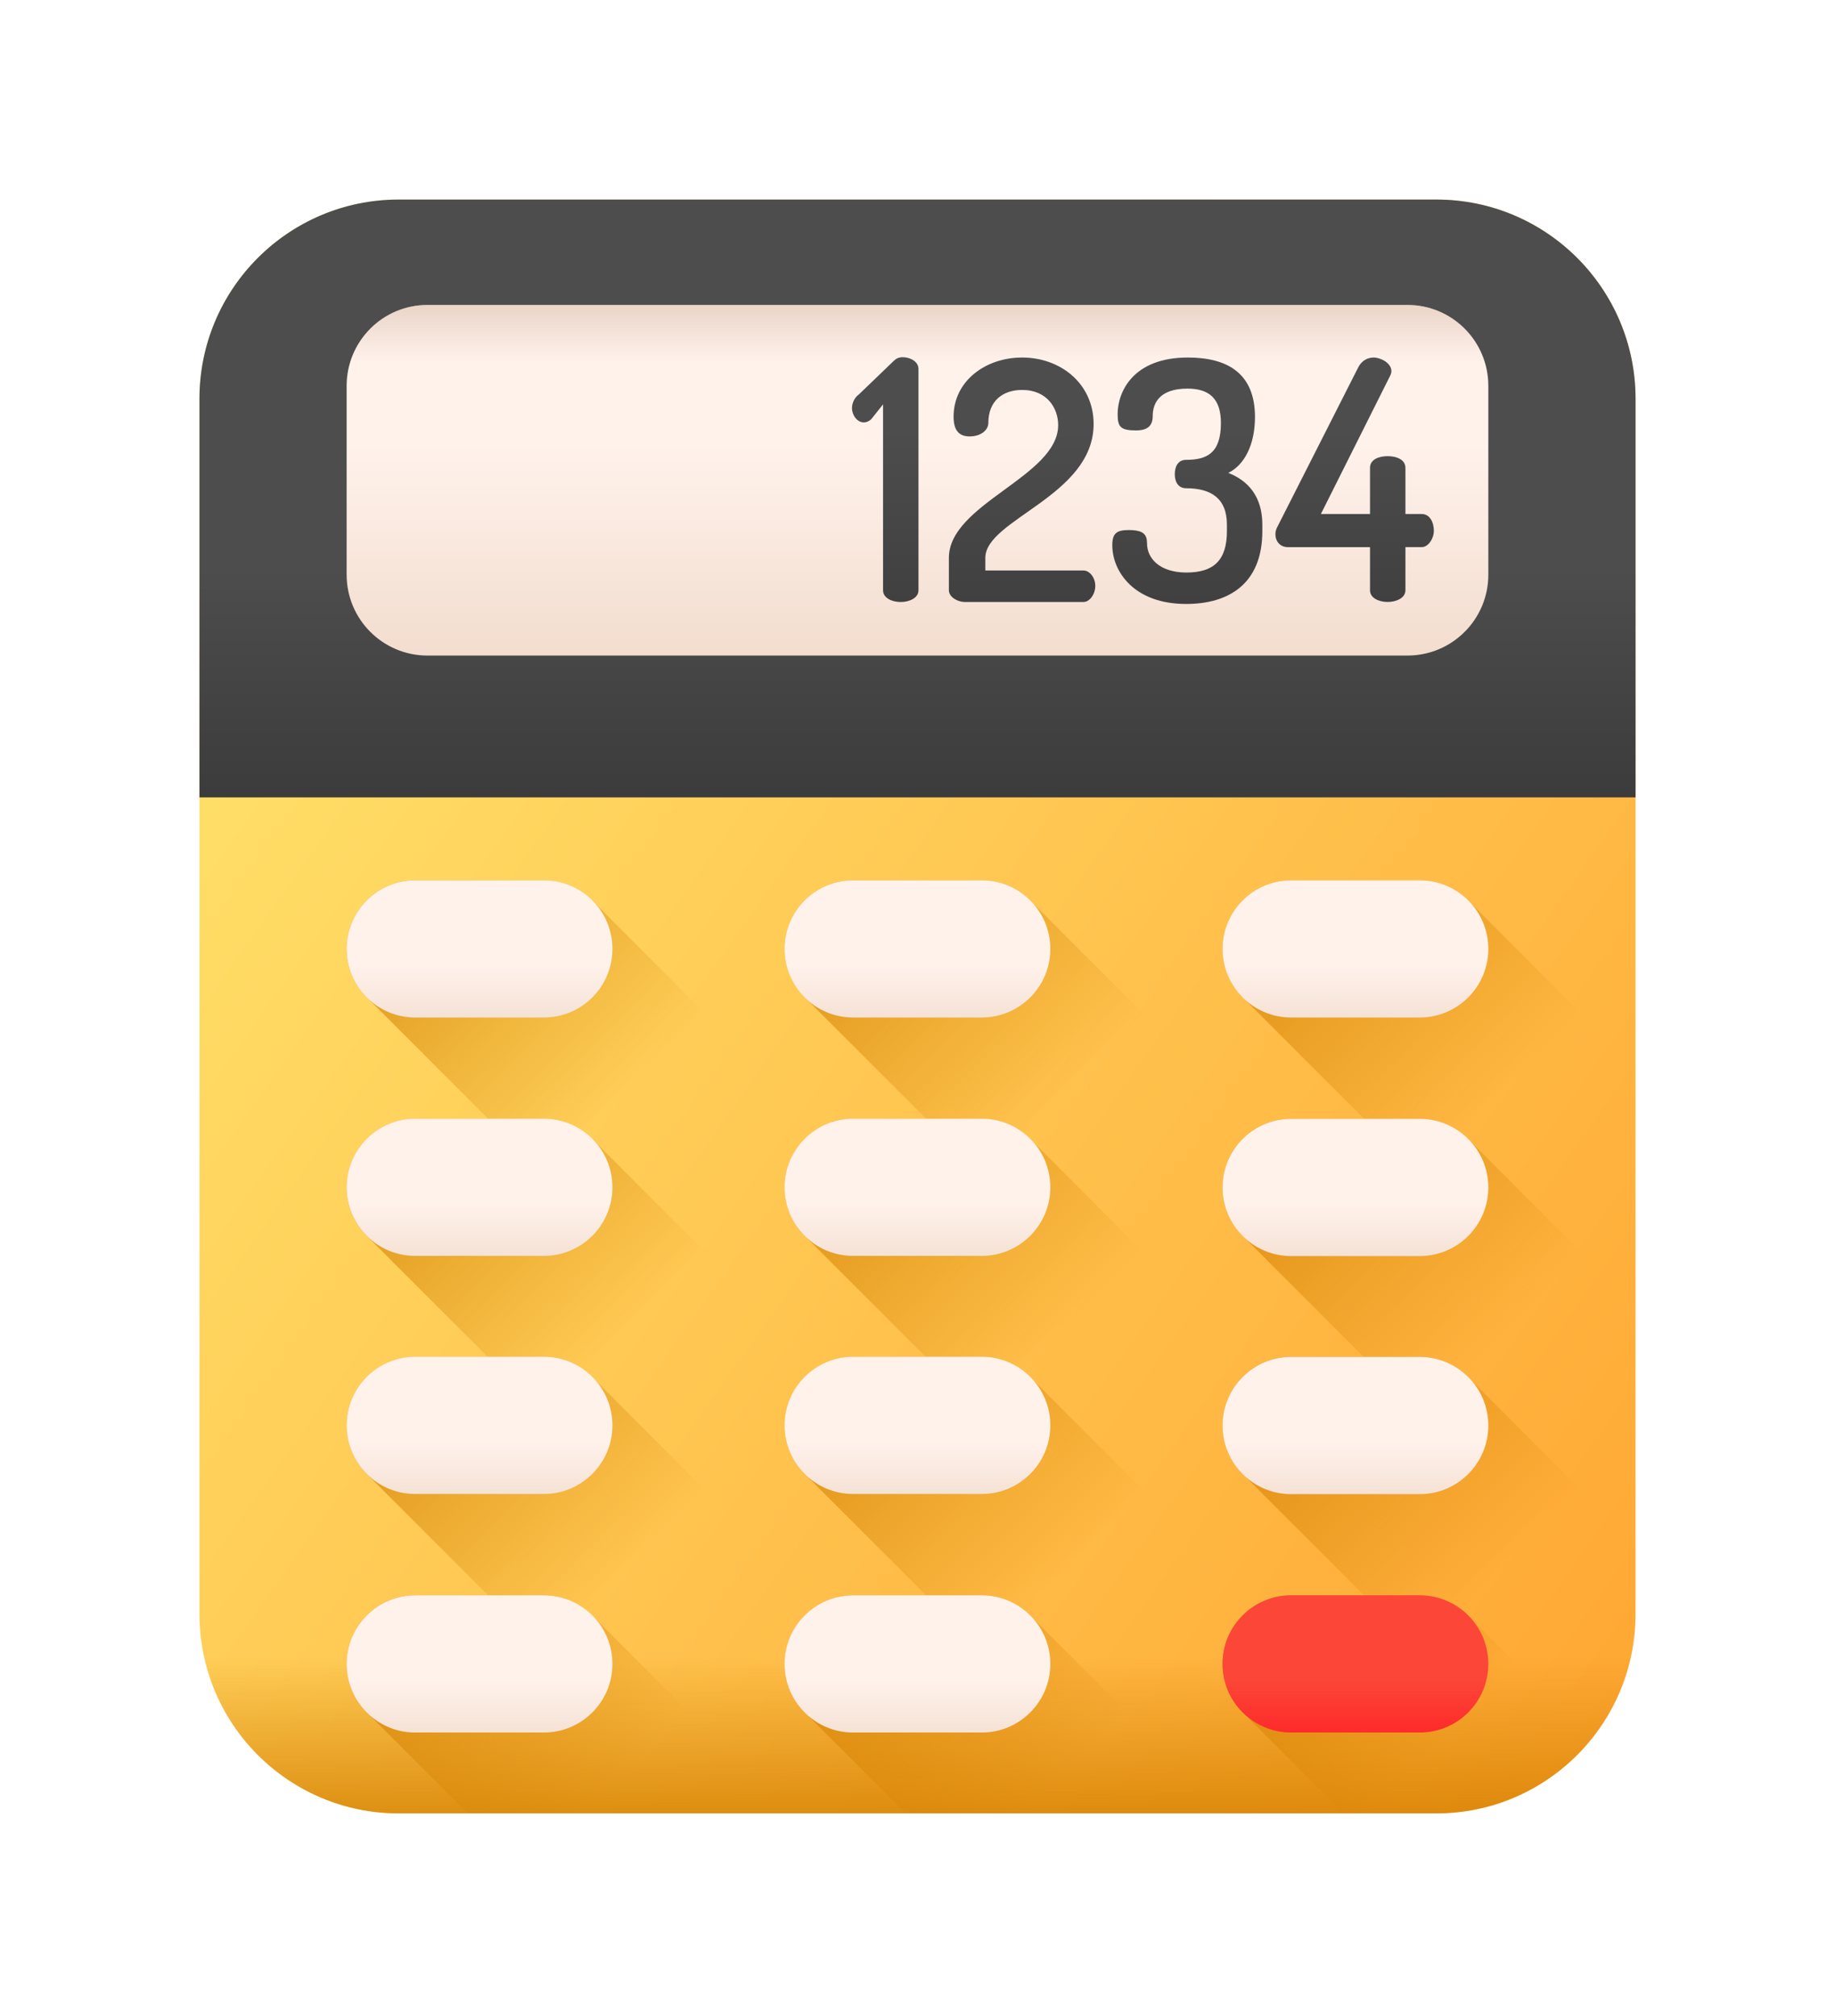 <svg width="92" height="101" viewBox="0 0 92 101" fill="none" xmlns="http://www.w3.org/2000/svg">
<g filter="url(#filter0_d_178_730)">
<path d="M72.014 86.858H19.986C14.471 86.858 10 82.387 10 76.872V15.986C10 10.471 14.471 6 19.986 6H72.014C77.529 6 82 10.471 82 15.986V76.872C82 82.387 77.529 86.858 72.014 86.858Z" fill="url(#paint0_linear_178_730)"/>
<path d="M10 72.5V76.878C10 82.393 14.471 86.864 19.986 86.864H72.014C77.529 86.864 82 82.393 82 76.878V72.5H10Z" fill="url(#paint1_linear_178_730)"/>
<path d="M72.014 6H19.986C14.471 6 10 10.471 10 15.986V35.954H82V15.986C82 10.471 77.529 6 72.014 6Z" fill="url(#paint2_linear_178_730)"/>
<path d="M70.567 28.848H21.43C19.193 28.848 17.379 27.034 17.379 24.796V15.333C17.379 13.095 19.193 11.281 21.43 11.281H70.567C72.805 11.281 74.619 13.095 74.619 15.333V24.796C74.619 27.034 72.805 28.848 70.567 28.848Z" fill="url(#paint3_linear_178_730)"/>
<path d="M44.273 16.261L43.687 16.998C43.569 17.116 43.419 17.166 43.318 17.166C42.966 17.166 42.715 16.797 42.715 16.445C42.715 16.194 42.849 15.909 43.067 15.758L44.809 14.083C44.927 13.965 45.06 13.898 45.261 13.898C45.63 13.898 46.049 14.116 46.049 14.485V25.577C46.049 25.962 45.597 26.164 45.161 26.164C44.709 26.164 44.273 25.962 44.273 25.577V16.261H44.273Z" fill="url(#paint4_linear_178_730)"/>
<path d="M51.244 13.914C53.187 13.914 54.83 15.238 54.83 17.248C54.83 20.851 49.401 22.024 49.401 23.951V24.587H54.327C54.628 24.587 54.913 24.939 54.913 25.358C54.913 25.777 54.628 26.163 54.327 26.163H48.362C48.026 26.163 47.574 25.928 47.574 25.576V23.951C47.574 21.236 53.053 19.879 53.053 17.299C53.053 16.477 52.517 15.539 51.244 15.539C50.306 15.539 49.551 16.059 49.551 17.198C49.551 17.533 49.2 17.868 48.613 17.868C48.144 17.868 47.809 17.634 47.809 16.88C47.809 15.087 49.417 13.914 51.244 13.914Z" fill="url(#paint5_linear_178_730)"/>
<path d="M61.513 22.61V22.292C61.513 20.951 60.692 20.465 59.469 20.465C59.05 20.465 58.899 20.114 58.899 19.762C58.899 19.393 59.05 19.041 59.469 19.041C60.491 19.041 61.212 18.723 61.212 17.198C61.212 15.975 60.625 15.472 59.536 15.472C58.179 15.472 57.793 16.159 57.793 16.846C57.793 17.282 57.592 17.567 56.956 17.567C56.168 17.567 56.034 17.382 56.034 16.746C56.034 15.657 56.788 13.914 59.553 13.914C61.513 13.914 62.92 14.685 62.92 16.897C62.92 18.287 62.384 19.31 61.58 19.695C62.568 20.08 63.289 20.868 63.289 22.292V22.61C63.289 25.274 61.58 26.263 59.469 26.263C56.855 26.263 55.766 24.637 55.766 23.314C55.766 22.727 55.983 22.56 56.587 22.56C57.324 22.56 57.508 22.777 57.508 23.23C57.508 23.967 58.128 24.688 59.485 24.688C60.86 24.688 61.513 24.068 61.513 22.61Z" fill="url(#paint6_linear_178_730)"/>
<path d="M68.687 23.415H64.565C64.213 23.415 63.945 23.163 63.945 22.761C63.945 22.644 63.979 22.51 64.046 22.392L68.101 14.4C68.285 14.048 68.587 13.914 68.871 13.914C69.207 13.914 69.76 14.182 69.76 14.601C69.76 14.685 69.726 14.769 69.676 14.869L66.224 21.756H68.687V19.443C68.687 19.024 69.123 18.857 69.575 18.857C70.011 18.857 70.463 19.024 70.463 19.443V21.756H71.284C71.686 21.756 71.888 22.174 71.888 22.593C71.888 22.995 71.603 23.414 71.284 23.414H70.463V25.576C70.463 25.961 70.011 26.162 69.575 26.162C69.123 26.162 68.687 25.961 68.687 25.576V23.414L68.687 23.415Z" fill="url(#paint7_linear_178_730)"/>
<path d="M70.567 11.281H21.43C19.193 11.281 17.379 13.095 17.379 15.333V18.773H74.619V15.333C74.619 13.095 72.805 11.281 70.567 11.281Z" fill="url(#paint8_linear_178_730)"/>
<path d="M29.778 41.205C29.15 40.532 28.259 40.109 27.267 40.109H20.816C18.918 40.109 17.379 41.648 17.379 43.547C17.379 44.539 17.802 45.431 18.474 46.058L26.943 54.527C27.571 55.2 28.462 55.622 29.454 55.622H35.905C37.803 55.622 39.342 54.083 39.342 52.185C39.342 51.193 38.919 50.301 38.247 49.674L29.778 41.205Z" fill="url(#paint9_linear_178_730)"/>
<path d="M51.737 41.205C51.109 40.532 50.218 40.109 49.226 40.109H42.775C40.877 40.109 39.338 41.648 39.338 43.547C39.338 44.539 39.761 45.431 40.433 46.058L48.902 54.527C49.53 55.2 50.421 55.622 51.413 55.622H57.864C59.762 55.622 61.301 54.083 61.301 52.185C61.301 51.193 60.878 50.301 60.206 49.674L51.737 41.205Z" fill="url(#paint10_linear_178_730)"/>
<path d="M27.267 46.984H20.816C18.918 46.984 17.379 45.445 17.379 43.547C17.379 41.648 18.918 40.109 20.816 40.109H27.267C29.165 40.109 30.704 41.648 30.704 43.547C30.704 45.445 29.165 46.984 27.267 46.984Z" fill="url(#paint11_linear_178_730)"/>
<path d="M49.222 46.984H42.771C40.873 46.984 39.334 45.445 39.334 43.547C39.334 41.648 40.873 40.109 42.771 40.109H49.222C51.12 40.109 52.659 41.648 52.659 43.547C52.659 45.445 51.12 46.984 49.222 46.984Z" fill="url(#paint12_linear_178_730)"/>
<path d="M81.999 49.511V54.842C81.404 55.328 80.645 55.622 79.819 55.622H73.369C72.377 55.622 71.484 55.199 70.858 54.527L62.389 46.058C62.137 45.822 61.919 45.55 61.747 45.25C61.718 45.2 61.691 45.147 61.664 45.097C61.637 45.045 61.612 44.992 61.588 44.939C61.565 44.886 61.541 44.832 61.522 44.776C61.502 44.724 61.482 44.672 61.464 44.618C61.462 44.614 61.462 44.611 61.461 44.607C61.444 44.553 61.426 44.498 61.412 44.442C61.396 44.384 61.383 44.327 61.37 44.269C61.361 44.228 61.352 44.185 61.345 44.141C61.331 44.06 61.32 43.979 61.311 43.897C61.298 43.781 61.293 43.664 61.293 43.545C61.293 42.597 61.678 41.738 62.299 41.115C62.922 40.495 63.782 40.109 64.731 40.109H71.18C71.299 40.109 71.416 40.115 71.532 40.127C71.614 40.136 71.695 40.147 71.776 40.162C71.82 40.169 71.863 40.178 71.904 40.187C71.962 40.2 72.019 40.212 72.077 40.228C72.133 40.243 72.189 40.261 72.242 40.277C72.246 40.279 72.249 40.279 72.253 40.281C72.307 40.299 72.359 40.318 72.412 40.338C72.467 40.358 72.52 40.381 72.574 40.405C72.998 40.596 73.378 40.869 73.691 41.204L73.747 41.26L81.999 49.511Z" fill="url(#paint13_linear_178_730)"/>
<path d="M71.181 46.984H64.73C62.832 46.984 61.293 45.445 61.293 43.547C61.293 41.648 62.832 40.109 64.73 40.109H71.181C73.079 40.109 74.618 41.648 74.618 43.547C74.618 45.445 73.079 46.984 71.181 46.984Z" fill="url(#paint14_linear_178_730)"/>
<path d="M29.778 53.158C29.15 52.485 28.259 52.062 27.267 52.062H20.816C18.918 52.062 17.379 53.602 17.379 55.5C17.379 56.492 17.802 57.384 18.474 58.011L26.943 66.48C27.571 67.153 28.462 67.576 29.454 67.576H35.905C37.803 67.576 39.342 66.037 39.342 64.138C39.342 63.146 38.919 62.254 38.247 61.627L29.778 53.158Z" fill="url(#paint15_linear_178_730)"/>
<path d="M51.737 53.158C51.109 52.485 50.218 52.062 49.226 52.062H42.775C40.877 52.062 39.338 53.602 39.338 55.5C39.338 56.492 39.761 57.384 40.433 58.011L48.902 66.48C49.53 67.153 50.421 67.576 51.413 67.576H57.864C59.762 67.576 61.301 66.037 61.301 64.138C61.301 63.146 60.878 62.254 60.206 61.627L51.737 53.158Z" fill="url(#paint16_linear_178_730)"/>
<path d="M27.267 58.929H20.816C18.918 58.929 17.379 57.391 17.379 55.492C17.379 53.594 18.918 52.055 20.816 52.055H27.267C29.165 52.055 30.704 53.594 30.704 55.492C30.704 57.391 29.165 58.929 27.267 58.929Z" fill="url(#paint17_linear_178_730)"/>
<path d="M49.222 58.929H42.771C40.873 58.929 39.334 57.391 39.334 55.492C39.334 53.594 40.873 52.055 42.771 52.055H49.222C51.12 52.055 52.659 53.594 52.659 55.492C52.659 57.391 51.12 58.929 49.222 58.929Z" fill="url(#paint18_linear_178_730)"/>
<path d="M81.999 61.464V66.796C81.404 67.281 80.645 67.575 79.819 67.575H73.369C72.377 67.575 71.484 67.152 70.858 66.481L62.443 58.066L62.389 58.012C62.053 57.698 61.779 57.317 61.588 56.892C61.565 56.838 61.541 56.786 61.522 56.73C61.5 56.676 61.48 56.62 61.462 56.564C61.444 56.509 61.428 56.453 61.412 56.395C61.396 56.339 61.383 56.28 61.37 56.222C61.36 56.172 61.349 56.122 61.342 56.069C61.327 55.997 61.318 55.925 61.311 55.852C61.298 55.736 61.293 55.619 61.293 55.501C61.293 54.552 61.678 53.691 62.299 53.069C62.922 52.448 63.782 52.062 64.731 52.062H71.18C71.299 52.062 71.416 52.068 71.532 52.081C71.614 52.09 71.695 52.1 71.776 52.115C71.82 52.122 71.863 52.131 71.904 52.14C71.962 52.153 72.019 52.165 72.077 52.181C72.133 52.196 72.189 52.214 72.242 52.23C72.246 52.232 72.249 52.232 72.253 52.233C72.307 52.252 72.359 52.271 72.412 52.291C72.467 52.311 72.52 52.334 72.574 52.358C72.998 52.548 73.378 52.822 73.691 53.159L73.758 53.225L76.154 55.621L81.999 61.464Z" fill="url(#paint19_linear_178_730)"/>
<path d="M71.181 58.937H64.73C62.832 58.937 61.293 57.398 61.293 55.5C61.293 53.602 62.832 52.062 64.73 52.062H71.181C73.079 52.062 74.618 53.602 74.618 55.5C74.618 57.398 73.079 58.937 71.181 58.937Z" fill="url(#paint20_linear_178_730)"/>
<path d="M29.778 65.088C29.15 64.415 28.259 63.992 27.267 63.992H20.816C18.918 63.992 17.379 65.531 17.379 67.43C17.379 68.422 17.802 69.314 18.474 69.941L26.943 78.41C27.571 79.082 28.462 79.505 29.454 79.505H35.905C37.803 79.505 39.342 77.966 39.342 76.068C39.342 75.075 38.919 74.184 38.247 73.557L29.778 65.088Z" fill="url(#paint21_linear_178_730)"/>
<path d="M51.737 65.088C51.109 64.415 50.218 63.992 49.226 63.992H42.775C40.877 63.992 39.338 65.531 39.338 67.43C39.338 68.422 39.761 69.314 40.433 69.941L48.902 78.41C49.53 79.082 50.421 79.505 51.413 79.505H57.864C59.762 79.505 61.301 77.966 61.301 76.068C61.301 75.075 60.878 74.184 60.206 73.557L51.737 65.088Z" fill="url(#paint22_linear_178_730)"/>
<path d="M27.267 70.859H20.816C18.918 70.859 17.379 69.32 17.379 67.422C17.379 65.523 18.918 63.984 20.816 63.984H27.267C29.165 63.984 30.704 65.523 30.704 67.422C30.704 69.32 29.165 70.859 27.267 70.859Z" fill="url(#paint23_linear_178_730)"/>
<path d="M49.222 70.859H42.771C40.873 70.859 39.334 69.32 39.334 67.422C39.334 65.523 40.873 63.984 42.771 63.984H49.222C51.12 63.984 52.659 65.523 52.659 67.422C52.659 69.32 51.12 70.859 49.222 70.859Z" fill="url(#paint24_linear_178_730)"/>
<path d="M81.998 73.395V76.862C81.998 77.553 81.928 78.228 81.793 78.88V78.882C81.235 79.274 80.553 79.504 79.819 79.504H73.369C72.377 79.504 71.484 79.082 70.858 78.41L62.389 69.941C62.137 69.705 61.919 69.433 61.747 69.133C61.718 69.082 61.691 69.03 61.664 68.98C61.637 68.928 61.612 68.875 61.588 68.821C61.565 68.769 61.541 68.715 61.522 68.659C61.5 68.605 61.48 68.55 61.462 68.494C61.444 68.438 61.428 68.382 61.412 68.325C61.396 68.269 61.383 68.211 61.37 68.154C61.361 68.111 61.352 68.069 61.345 68.026C61.331 67.945 61.32 67.864 61.311 67.781C61.298 67.666 61.293 67.549 61.293 67.43C61.293 66.48 61.678 65.621 62.299 64.998C62.922 64.377 63.782 63.992 64.731 63.992H71.18C71.299 63.992 71.416 63.998 71.532 64.01C71.614 64.019 71.695 64.03 71.776 64.044C71.82 64.051 71.863 64.06 71.904 64.07C71.962 64.082 72.019 64.095 72.077 64.111C72.133 64.125 72.189 64.143 72.242 64.16C72.246 64.161 72.249 64.161 72.253 64.163C72.307 64.181 72.359 64.201 72.412 64.221C72.467 64.24 72.52 64.264 72.574 64.287C72.998 64.478 73.378 64.752 73.691 65.088L73.758 65.155L76.154 67.551L81.998 73.395Z" fill="url(#paint25_linear_178_730)"/>
<path d="M71.181 70.867H64.73C62.832 70.867 61.293 69.328 61.293 67.43C61.293 65.531 62.832 63.992 64.73 63.992H71.181C73.079 63.992 74.618 65.531 74.618 67.43C74.618 69.328 73.079 70.867 71.181 70.867Z" fill="url(#paint26_linear_178_730)"/>
<path d="M39.134 86.84H23.429L18.529 81.941L18.475 81.887C18.139 81.573 17.865 81.192 17.674 80.767C17.651 80.713 17.628 80.661 17.608 80.605C17.586 80.551 17.566 80.495 17.548 80.439C17.53 80.384 17.514 80.328 17.498 80.27C17.482 80.214 17.469 80.155 17.456 80.097C17.446 80.047 17.435 79.997 17.427 79.944C17.413 79.872 17.404 79.8 17.397 79.727C17.384 79.612 17.379 79.494 17.379 79.376C17.379 78.427 17.764 77.567 18.385 76.944C19.008 76.323 19.867 75.938 20.817 75.938H27.267C27.385 75.938 27.502 75.943 27.617 75.956C27.691 75.963 27.764 75.972 27.835 75.986C27.887 75.993 27.938 76.004 27.988 76.015C28.048 76.028 28.105 76.04 28.161 76.056C28.219 76.071 28.273 76.089 28.328 76.105C28.332 76.107 28.336 76.107 28.339 76.109C28.393 76.126 28.445 76.146 28.498 76.166C28.552 76.186 28.606 76.209 28.66 76.233C28.712 76.256 28.766 76.281 28.816 76.308C28.869 76.335 28.919 76.362 28.969 76.391C29.27 76.564 29.544 76.782 29.778 77.034L38.247 85.503C38.583 85.816 38.857 86.196 39.048 86.62C39.08 86.692 39.109 86.766 39.134 86.84Z" fill="url(#paint27_linear_178_730)"/>
<path d="M61.091 86.84H45.386L40.476 81.93C40.472 81.926 40.469 81.923 40.463 81.919L40.433 81.887C40.307 81.769 40.19 81.642 40.082 81.507C40.046 81.462 40.011 81.415 39.977 81.368C39.945 81.322 39.912 81.275 39.88 81.226C39.849 81.177 39.819 81.127 39.79 81.077C39.732 80.976 39.68 80.873 39.633 80.767C39.61 80.713 39.587 80.661 39.567 80.605C39.545 80.551 39.525 80.495 39.507 80.439C39.489 80.384 39.473 80.328 39.457 80.27C39.441 80.214 39.428 80.155 39.415 80.097C39.405 80.047 39.394 79.997 39.386 79.944C39.372 79.872 39.363 79.8 39.356 79.727C39.343 79.612 39.338 79.494 39.338 79.376C39.338 78.427 39.723 77.567 40.344 76.944C40.967 76.323 41.825 75.938 42.774 75.938H49.225C49.344 75.938 49.461 75.943 49.576 75.956C49.659 75.965 49.74 75.975 49.821 75.99C49.864 75.997 49.906 76.006 49.949 76.015C50.006 76.028 50.064 76.04 50.12 76.056C50.177 76.073 50.233 76.089 50.289 76.107C50.345 76.125 50.401 76.144 50.455 76.166C50.51 76.186 50.565 76.209 50.617 76.233C50.671 76.256 50.723 76.281 50.775 76.308C50.825 76.335 50.878 76.362 50.928 76.391C51.229 76.564 51.5 76.782 51.736 77.034L60.205 85.503C60.54 85.816 60.814 86.196 61.005 86.621C61.037 86.692 61.066 86.766 61.091 86.84Z" fill="url(#paint28_linear_178_730)"/>
<path d="M27.267 82.812H20.816C18.918 82.812 17.379 81.273 17.379 79.375C17.379 77.477 18.918 75.938 20.816 75.938H27.267C29.165 75.938 30.704 77.477 30.704 79.375C30.704 81.273 29.165 82.812 27.267 82.812Z" fill="url(#paint29_linear_178_730)"/>
<path d="M49.222 82.812H42.771C40.873 82.812 39.334 81.273 39.334 79.375C39.334 77.477 40.873 75.938 42.771 75.938H49.222C51.12 75.938 52.659 77.477 52.659 79.375C52.659 81.273 51.12 82.812 49.222 82.812Z" fill="url(#paint30_linear_178_730)"/>
<path d="M79.783 83.125C77.952 85.391 75.151 86.84 72.012 86.84H67.343L62.389 81.887C62.053 81.573 61.779 81.192 61.588 80.767C61.565 80.713 61.541 80.661 61.522 80.605C61.5 80.551 61.48 80.495 61.462 80.439C61.444 80.384 61.428 80.328 61.412 80.27C61.396 80.214 61.383 80.155 61.37 80.097C61.36 80.047 61.349 79.997 61.342 79.944C61.327 79.872 61.318 79.8 61.311 79.727C61.298 79.612 61.293 79.494 61.293 79.376C61.293 78.427 61.678 77.567 62.299 76.944C62.922 76.323 63.782 75.938 64.731 75.938H71.18C71.299 75.938 71.416 75.943 71.532 75.956C71.614 75.965 71.695 75.975 71.776 75.99C71.82 75.997 71.863 76.006 71.904 76.015C71.962 76.028 72.019 76.04 72.077 76.056C72.133 76.071 72.189 76.089 72.242 76.105C72.246 76.107 72.249 76.107 72.253 76.109C72.307 76.126 72.359 76.146 72.412 76.166C72.467 76.186 72.52 76.209 72.574 76.233C72.998 76.423 73.378 76.697 73.691 77.034L73.758 77.1L76.154 79.496L79.783 83.125Z" fill="url(#paint31_linear_178_730)"/>
<path d="M71.181 82.812H64.73C62.832 82.812 61.293 81.273 61.293 79.375C61.293 77.477 62.832 75.938 64.73 75.938H71.181C73.079 75.938 74.618 77.477 74.618 79.375C74.618 81.273 73.079 82.812 71.181 82.812Z" fill="url(#paint32_linear_178_730)"/>
</g>
<defs>
<filter id="filter0_d_178_730" x="0" y="0" width="92" height="100.863" filterUnits="userSpaceOnUse" color-interpolation-filters="sRGB">
<feFlood flood-opacity="0" result="BackgroundImageFix"/>
<feColorMatrix in="SourceAlpha" type="matrix" values="0 0 0 0 0 0 0 0 0 0 0 0 0 0 0 0 0 0 127 0" result="hardAlpha"/>
<feOffset dy="4"/>
<feGaussianBlur stdDeviation="5"/>
<feComposite in2="hardAlpha" operator="out"/>
<feColorMatrix type="matrix" values="0 0 0 0 0 0 0 0 0 0 0 0 0 0 0 0 0 0 0.15 0"/>
<feBlend mode="normal" in2="BackgroundImageFix" result="effect1_dropShadow_178_730"/>
<feBlend mode="normal" in="SourceGraphic" in2="effect1_dropShadow_178_730" result="shape"/>
</filter>
<linearGradient id="paint0_linear_178_730" x1="9.841" y1="31.265" x2="82.159" y2="82.588" gradientUnits="userSpaceOnUse">
<stop stop-color="#FFE069"/>
<stop offset="1" stop-color="#FFA733"/>
</linearGradient>
<linearGradient id="paint1_linear_178_730" x1="45.999" y1="79.04" x2="45.999" y2="89.126" gradientUnits="userSpaceOnUse">
<stop stop-color="#D48000" stop-opacity="0"/>
<stop offset="1" stop-color="#D48000"/>
</linearGradient>
<linearGradient id="paint2_linear_178_730" x1="45.999" y1="24.469" x2="45.999" y2="41.75" gradientUnits="userSpaceOnUse">
<stop stop-color="#4D4D4D"/>
<stop offset="1" stop-color="#333333"/>
</linearGradient>
<linearGradient id="paint3_linear_178_730" x1="45.998" y1="18.319" x2="45.998" y2="30.275" gradientUnits="userSpaceOnUse">
<stop stop-color="#FFF2EB"/>
<stop offset="1" stop-color="#F1DACB"/>
</linearGradient>
<linearGradient id="paint4_linear_178_730" x1="44.381" y1="17.57" x2="44.381" y2="34.68" gradientUnits="userSpaceOnUse">
<stop stop-color="#4D4D4D"/>
<stop offset="1" stop-color="#333333"/>
</linearGradient>
<linearGradient id="paint5_linear_178_730" x1="51.243" y1="17.569" x2="51.243" y2="34.679" gradientUnits="userSpaceOnUse">
<stop stop-color="#4D4D4D"/>
<stop offset="1" stop-color="#333333"/>
</linearGradient>
<linearGradient id="paint6_linear_178_730" x1="59.526" y1="17.568" x2="59.526" y2="34.678" gradientUnits="userSpaceOnUse">
<stop stop-color="#4D4D4D"/>
<stop offset="1" stop-color="#333333"/>
</linearGradient>
<linearGradient id="paint7_linear_178_730" x1="67.915" y1="17.569" x2="67.915" y2="34.679" gradientUnits="userSpaceOnUse">
<stop stop-color="#4D4D4D"/>
<stop offset="1" stop-color="#333333"/>
</linearGradient>
<linearGradient id="paint8_linear_178_730" x1="45.998" y1="14.119" x2="45.998" y2="8.198" gradientUnits="userSpaceOnUse">
<stop stop-color="#D3B4A0" stop-opacity="0"/>
<stop offset="1" stop-color="#D3B4A0"/>
</linearGradient>
<linearGradient id="paint9_linear_178_730" x1="31.366" y1="50.873" x2="17.058" y2="36.564" gradientUnits="userSpaceOnUse">
<stop stop-color="#D48000" stop-opacity="0"/>
<stop offset="1" stop-color="#D48000"/>
</linearGradient>
<linearGradient id="paint10_linear_178_730" x1="53.324" y1="50.872" x2="39.016" y2="36.564" gradientUnits="userSpaceOnUse">
<stop stop-color="#D48000" stop-opacity="0"/>
<stop offset="1" stop-color="#D48000"/>
</linearGradient>
<linearGradient id="paint11_linear_178_730" x1="24.041" y1="44.348" x2="24.041" y2="48.315" gradientUnits="userSpaceOnUse">
<stop stop-color="#FFF2EB"/>
<stop offset="1" stop-color="#F1DACB"/>
</linearGradient>
<linearGradient id="paint12_linear_178_730" x1="45.996" y1="44.348" x2="45.996" y2="48.315" gradientUnits="userSpaceOnUse">
<stop stop-color="#FFF2EB"/>
<stop offset="1" stop-color="#F1DACB"/>
</linearGradient>
<linearGradient id="paint13_linear_178_730" x1="75.271" y1="50.864" x2="60.972" y2="36.565" gradientUnits="userSpaceOnUse">
<stop stop-color="#D48000" stop-opacity="0"/>
<stop offset="1" stop-color="#D48000"/>
</linearGradient>
<linearGradient id="paint14_linear_178_730" x1="67.954" y1="44.348" x2="67.954" y2="48.315" gradientUnits="userSpaceOnUse">
<stop stop-color="#FFF2EB"/>
<stop offset="1" stop-color="#F1DACB"/>
</linearGradient>
<linearGradient id="paint15_linear_178_730" x1="31.366" y1="62.826" x2="17.058" y2="48.517" gradientUnits="userSpaceOnUse">
<stop stop-color="#D48000" stop-opacity="0"/>
<stop offset="1" stop-color="#D48000"/>
</linearGradient>
<linearGradient id="paint16_linear_178_730" x1="53.324" y1="62.825" x2="39.016" y2="48.517" gradientUnits="userSpaceOnUse">
<stop stop-color="#D48000" stop-opacity="0"/>
<stop offset="1" stop-color="#D48000"/>
</linearGradient>
<linearGradient id="paint17_linear_178_730" x1="24.041" y1="56.294" x2="24.041" y2="60.26" gradientUnits="userSpaceOnUse">
<stop stop-color="#FFF2EB"/>
<stop offset="1" stop-color="#F1DACB"/>
</linearGradient>
<linearGradient id="paint18_linear_178_730" x1="45.996" y1="56.294" x2="45.996" y2="60.26" gradientUnits="userSpaceOnUse">
<stop stop-color="#FFF2EB"/>
<stop offset="1" stop-color="#F1DACB"/>
</linearGradient>
<linearGradient id="paint19_linear_178_730" x1="75.271" y1="62.817" x2="60.972" y2="48.519" gradientUnits="userSpaceOnUse">
<stop stop-color="#D48000" stop-opacity="0"/>
<stop offset="1" stop-color="#D48000"/>
</linearGradient>
<linearGradient id="paint20_linear_178_730" x1="67.954" y1="56.301" x2="67.954" y2="60.268" gradientUnits="userSpaceOnUse">
<stop stop-color="#FFF2EB"/>
<stop offset="1" stop-color="#F1DACB"/>
</linearGradient>
<linearGradient id="paint21_linear_178_730" x1="31.366" y1="74.755" x2="17.058" y2="60.447" gradientUnits="userSpaceOnUse">
<stop stop-color="#D48000" stop-opacity="0"/>
<stop offset="1" stop-color="#D48000"/>
</linearGradient>
<linearGradient id="paint22_linear_178_730" x1="53.324" y1="74.755" x2="39.016" y2="60.447" gradientUnits="userSpaceOnUse">
<stop stop-color="#D48000" stop-opacity="0"/>
<stop offset="1" stop-color="#D48000"/>
</linearGradient>
<linearGradient id="paint23_linear_178_730" x1="24.041" y1="68.223" x2="24.041" y2="72.19" gradientUnits="userSpaceOnUse">
<stop stop-color="#FFF2EB"/>
<stop offset="1" stop-color="#F1DACB"/>
</linearGradient>
<linearGradient id="paint24_linear_178_730" x1="45.996" y1="68.223" x2="45.996" y2="72.19" gradientUnits="userSpaceOnUse">
<stop stop-color="#FFF2EB"/>
<stop offset="1" stop-color="#F1DACB"/>
</linearGradient>
<linearGradient id="paint25_linear_178_730" x1="75.254" y1="74.73" x2="60.976" y2="60.452" gradientUnits="userSpaceOnUse">
<stop stop-color="#D48000" stop-opacity="0"/>
<stop offset="1" stop-color="#D48000"/>
</linearGradient>
<linearGradient id="paint26_linear_178_730" x1="67.954" y1="68.231" x2="67.954" y2="72.198" gradientUnits="userSpaceOnUse">
<stop stop-color="#FFF2EB"/>
<stop offset="1" stop-color="#F1DACB"/>
</linearGradient>
<linearGradient id="paint27_linear_178_730" x1="30.412" y1="85.746" x2="17.304" y2="72.638" gradientUnits="userSpaceOnUse">
<stop stop-color="#D48000" stop-opacity="0"/>
<stop offset="1" stop-color="#D48000"/>
</linearGradient>
<linearGradient id="paint28_linear_178_730" x1="52.369" y1="85.746" x2="39.261" y2="72.638" gradientUnits="userSpaceOnUse">
<stop stop-color="#D48000" stop-opacity="0"/>
<stop offset="1" stop-color="#D48000"/>
</linearGradient>
<linearGradient id="paint29_linear_178_730" x1="24.041" y1="80.177" x2="24.041" y2="84.142" gradientUnits="userSpaceOnUse">
<stop stop-color="#FFF2EB"/>
<stop offset="1" stop-color="#F1DACB"/>
</linearGradient>
<linearGradient id="paint30_linear_178_730" x1="45.996" y1="80.177" x2="45.996" y2="84.142" gradientUnits="userSpaceOnUse">
<stop stop-color="#FFF2EB"/>
<stop offset="1" stop-color="#F1DACB"/>
</linearGradient>
<linearGradient id="paint31_linear_178_730" x1="71.98" y1="83.401" x2="61.823" y2="73.243" gradientUnits="userSpaceOnUse">
<stop stop-color="#D48000" stop-opacity="0"/>
<stop offset="1" stop-color="#D48000"/>
</linearGradient>
<linearGradient id="paint32_linear_178_730" x1="67.954" y1="80.177" x2="67.954" y2="84.142" gradientUnits="userSpaceOnUse">
<stop stop-color="#FC4637"/>
<stop offset="1" stop-color="#FF1D25"/>
</linearGradient>
</defs>
</svg>
